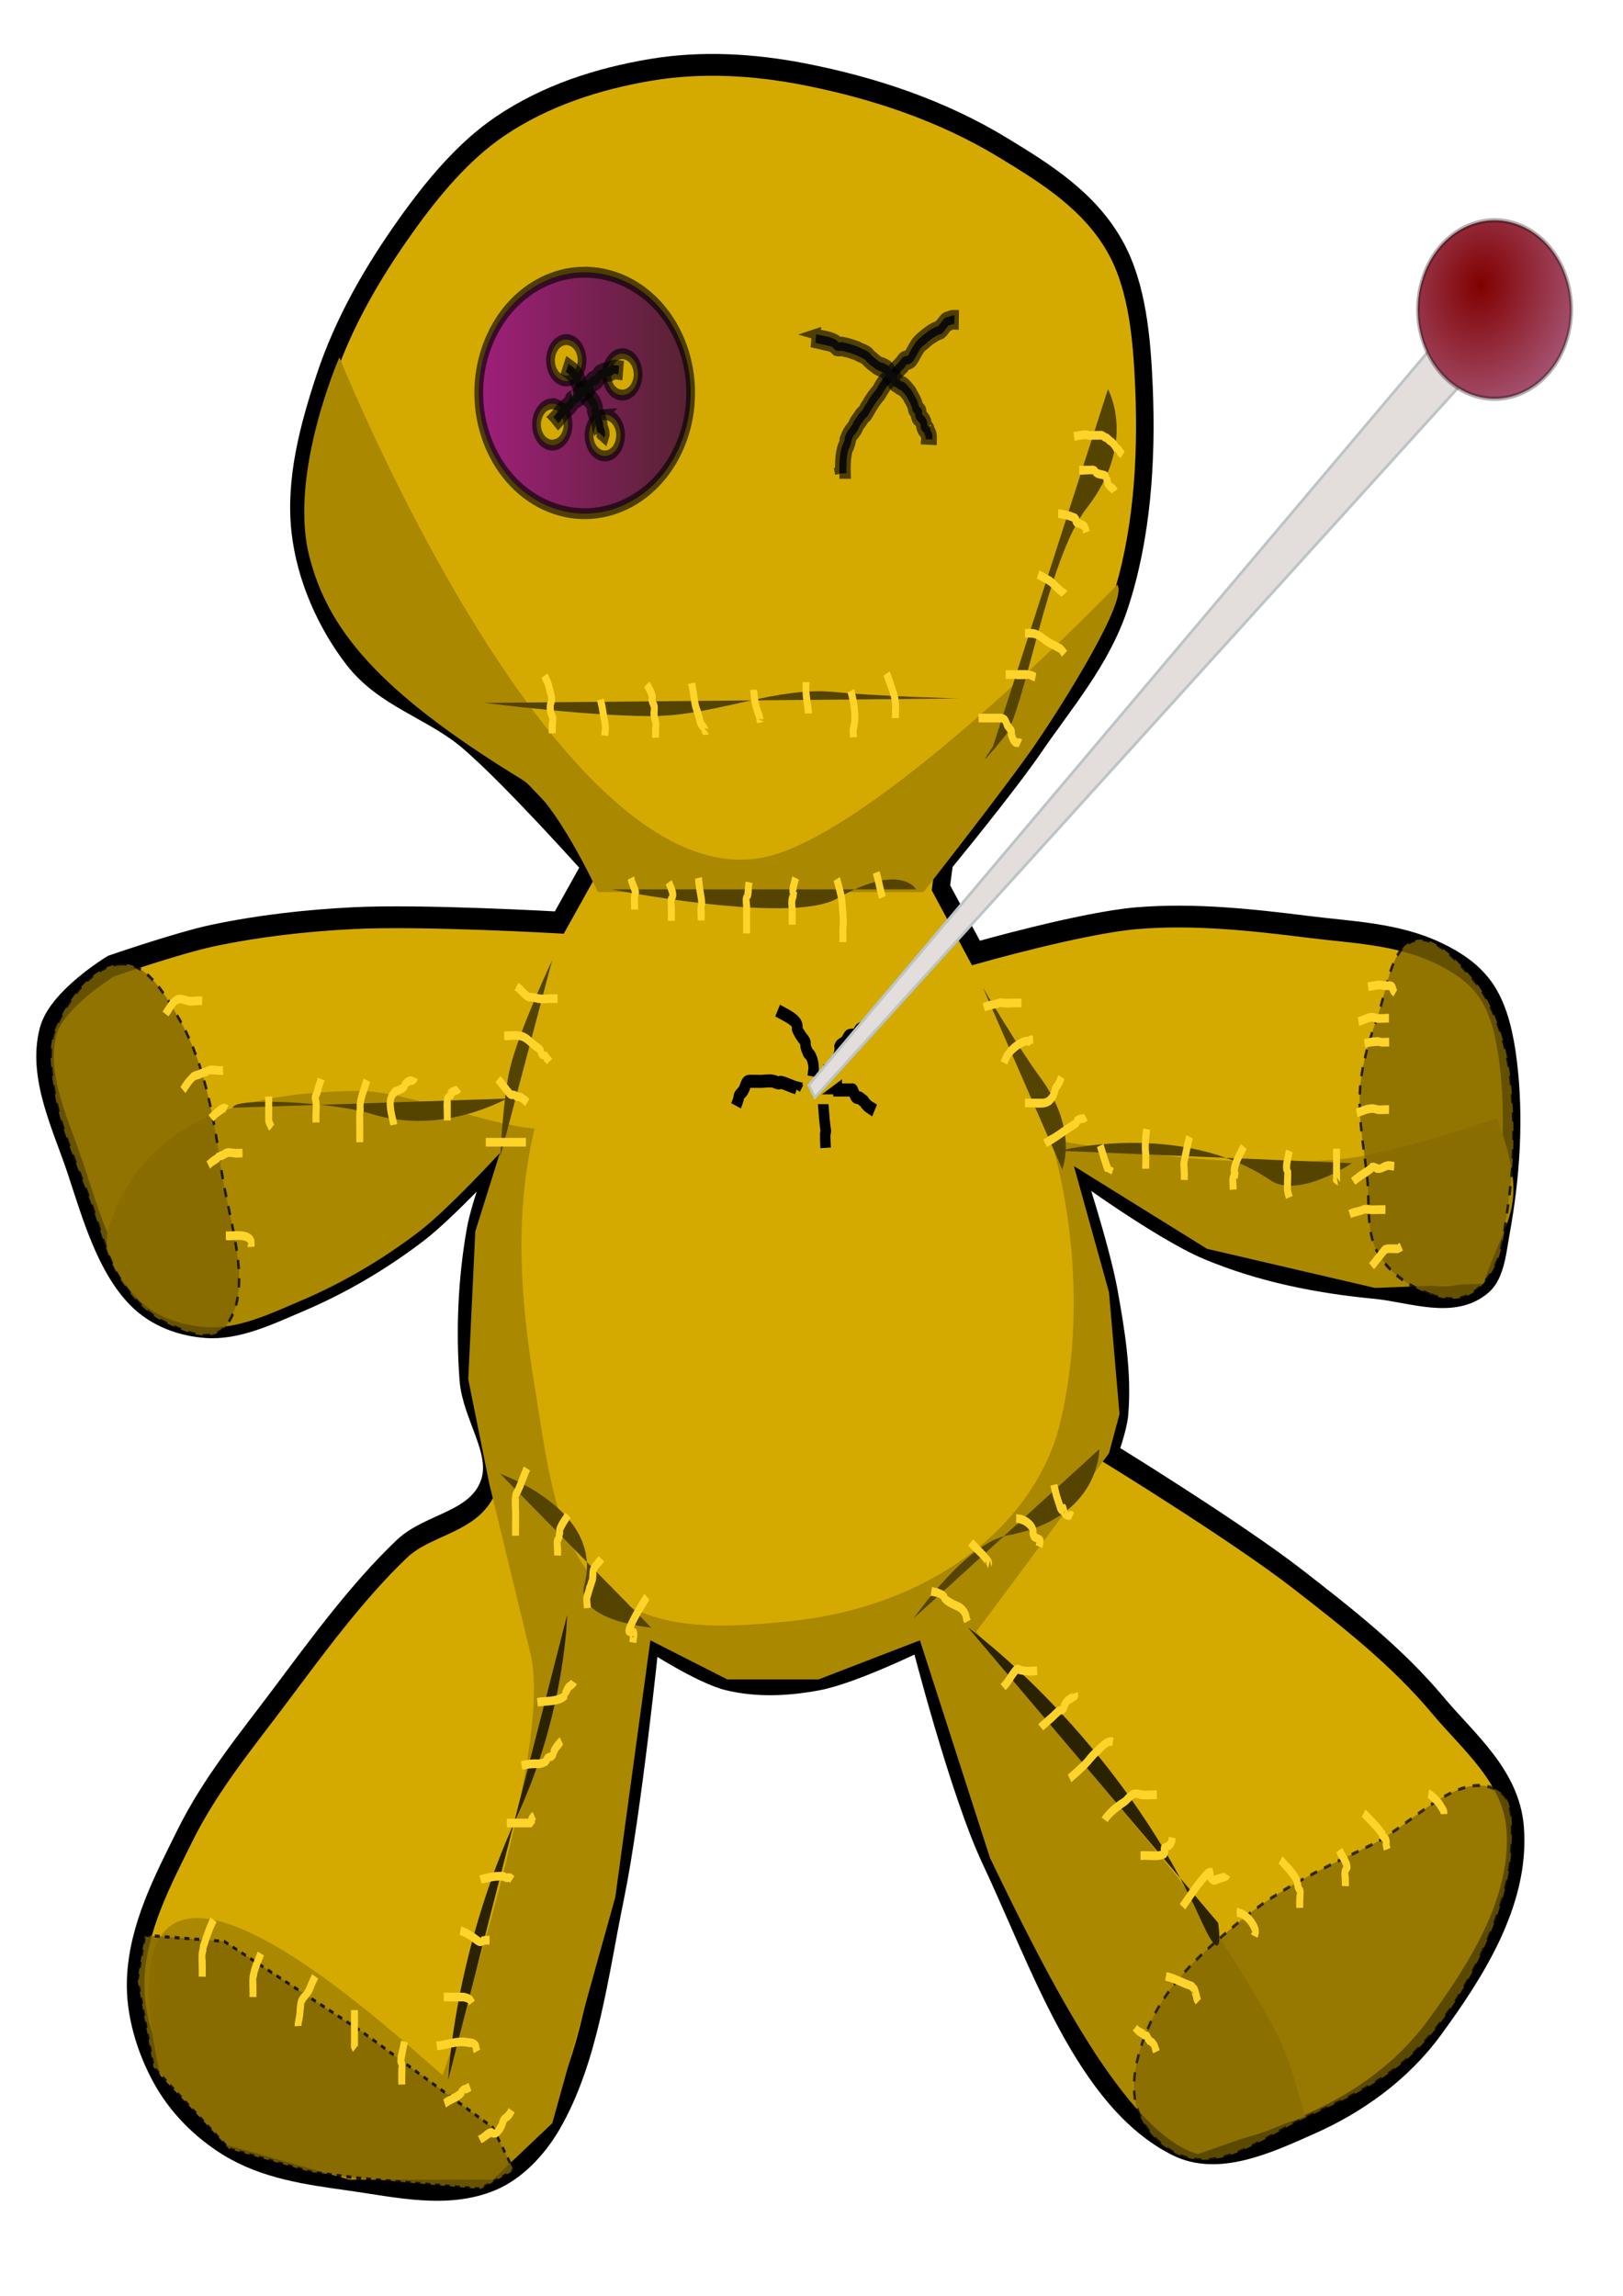 <?xml version="1.0" encoding="UTF-8"?>
<svg viewBox="0 0 744.094 1052.362" xmlns="http://www.w3.org/2000/svg">
 <defs>
  <linearGradient id="b" x1="231.55" x2="320.7" gradientUnits="userSpaceOnUse">
   <stop stop-color="#a11f7c" offset="0"/>
   <stop stop-color="#541f31" stop-opacity=".984" offset="1"/>
  </linearGradient>
  <radialGradient id="a" cx="639.48" cy="347.09" r="32.771" gradientTransform="matrix(1.266 1.197 -1.321 1.397 287.5 -902.59)" gradientUnits="userSpaceOnUse">
   <stop stop-color="#800000" offset="0"/>
   <stop stop-color="#b576a3" offset="1"/>
  </radialGradient>
 </defs>
 <g transform="matrix(1.135 0 0 1.41 -45.339 -357.06)">
  <path d="m278.6 534.76s-31.9-28.787-49.497-41.012c-14.742-10.242-34.265-13.894-46.669-26.87-10.635-11.126-19.066-25.772-21.213-41.012-2.348-16.661 3.512-33.931 9.899-49.497 7.495-18.265 19.46-34.698 32.527-49.497 11.066-12.534 23.507-24.517 38.184-32.527 18.588-10.145 39.829-15.526 60.811-18.385 20.557-2.801 41.731-1.815 62.225 1.414 27.698 4.364 55.442 11.681 80.61 24.042 16.675 8.189 34.822 17.156 45.255 32.527 8.732 12.866 10.491 29.727 11.314 45.255 1.259 23.767-0.822 48.71-9.899 70.711-7.191 17.431-21.721 30.894-33.941 45.255-11.451 13.457-36.77 38.184-36.77 38.184l-1.414 8.485 14.142 21.213s43.091-9.869 65.054-11.314c23.068-1.518 46.296 0.503 69.296 2.828 17.58 1.778 35.827 2.161 52.326 8.485 7.326 2.808 14.871 6.623 19.799 12.728 5.06 6.268 7.252 14.667 8.485 22.627 2.82 18.192 1.243 37.201-2.828 55.154-1.355 5.976-2.027 13.489-7.071 16.971-12.033 8.305-29.262 2.532-43.841 1.414-22.954-1.761-46.062-5.388-67.882-12.728-18.983-6.386-53.74-26.87-53.74-26.87s10.995 26.898 14.142 41.012c2.889 12.957 5.667 26.4 4.243 39.598-0.48 4.446-4.243 12.728-4.243 12.728s51.888 25.662 76.368 41.012c19.732 12.373 39.784 24.865 56.569 41.012 12.097 11.638 29.417 22.898 31.113 39.598 2.448 24.12-16.24 47.095-32.527 65.054-13.092 14.435-31.154 24.534-49.497 31.113-17.447 6.257-37.964 14.004-55.154 7.071-37.006-14.925-54.831-58.881-74.953-93.338-12.802-21.922-28.284-70.711-28.284-70.711s-26.86 10.582-41.012 12.728c-12.118 1.837-24.743 2.365-36.77 0-10.995-2.162-31.113-12.728-31.113-12.728s-7.147 56.11-14.142 83.439c-6.432 25.13-10.266 52.512-25.456 73.539-5.908 8.178-14.486 15.15-24.042 18.385-18.307 6.197-38.777 2.167-57.983 0-16.818-1.898-34.349-3.765-49.497-11.314-10.48-5.223-20.36-12.894-26.87-22.627-6.05-9.046-10.406-20.241-9.899-31.113 0.787-16.88 10.951-32.272 19.799-46.669 10.334-16.816 24.725-30.818 38.184-45.255 15.686-16.825 31.265-34.059 49.497-48.083 10.894-8.379 30.096-8.516 35.355-21.213 4.463-10.774-7.401-22.33-8.485-33.941-1.493-15.986-0.594-32.397 2.828-48.083 1.941-8.895 9.899-25.456 9.899-25.456s-20.803 18.237-32.527 25.456c-15.083 9.288-31.321 16.9-48.083 22.627-12.338 4.216-25.168 9.254-38.184 8.485-9.972-0.589-20.572-3.552-28.284-9.899-12.235-10.07-18.052-26.341-24.042-41.012-5.877-14.396-16.139-30.473-11.314-45.255 3.428-10.5 25.456-21.213 25.456-21.213s27.147-7.544 41.012-9.899c18.683-3.174 37.635-4.873 56.569-5.657 27.793-1.15 83.439 1.414 83.439 1.414z" fill="#d4aa00" stroke="#000" stroke-width="7.087"/>
  <path d="m281.43 543.25s-16.879-29.805-30.909-36.719c-57.71-28.439-78.421-48.774-85.764-72.882-8.145-26.741 12.278-64.261 12.278-64.261s90.399 181.51 175.11 161.84c47.217-10.961 139.09-87.888 139.09-87.888 4.563 4.563-20.807 37.465-33.027 51.826-11.451 13.457-45.255 48.083-45.255 48.083z" fill="#a80"/>
  <path d="m183.88 607.88c-46.594 0.589-86.448 9.529-100.16 44.875-2.968 7.653 4.867 16.611 11.031 22.031 7.501 6.596 18.31 9.286 28.281 9.875 13.016 0.769 25.849-4.253 38.188-8.469 16.762-5.728 33.01-13.337 48.094-22.625 11.723-7.219 32.531-25.469 32.531-25.469l-9.906 25.469-2.844 48.062 8.5 33.969 16.625 55.188c9.859 32.703-35.469 137.09-35.469 137.09-16.758-11.105-144.24-109.18-114.09 0.031l26.875 22.625 49.5 11.312h57.969l24.031-18.375 25.469-73.531 14.156-83.438 31.094 12.719h36.781l41-12.719 28.281 70.688c23.681 39.582 55.219 89.706 83.969 96.344l43.312-12.188s-5.362-16.523-9.656-24c-11.269-19.621-41.594-53.625-41.594-53.625l-81.562-80.031 53.625-58 4.25-12.75-4.25-39.594-14.156-41 53.75 26.875 67.875 12.719 43.844-1.406c8.936-22.196 19.007-24.273 5.406-53.75 0 0-42.318 11.855-64.094 13.375-38.666 2.699-77.305-1.404-115.97-6.312 10.335 29.364 12.38 63.181 3.438 92.531-4.704 15.438-16.757 28.776-30 38-23.009 16.026-52.047 23.792-80 26-25.568 2.019-55.909 3.942-76-12-18.038-14.313-21.383-41.441-26-64-6.076-29.689-8.22-56.332-0.155-84.257-20.449-1.354-52.453-12.49-71.97-12.243z" fill="#a80"/>
  <path d="m88.719 566.59c-11.173 0.502-21.344 11.205-26.5 21.188-2.814 5.449-1.731 12.363-0.688 18.406 2.376 13.759 9.885 26.105 15.531 38.875 3.709 8.388 6.218 17.657 12.031 24.75 4.691 5.724 10.746 10.87 17.688 13.438 7.529 2.785 18.268 6.994 24.031 1.406 12.189-11.817 1.582-34.194-1.406-50.906-2.979-16.656-6.649-34.183-16.281-48.094-5.721-8.263-13.264-18.912-23.312-19.062-0.362-5e-3 -0.733-0.016-1.094 0z" fill="#806600" opacity=".8" stroke="#000" stroke-dasharray="2.998, 2.998" stroke-width=".999"/>
  <path d="m98.5 882.36 32 2 55 29 53.5 31.5 8.5 14-13.5 6-49-3.5-19.5-2-33-7.5-30.5-26.5-6.5-28.5z" fill="#806600" opacity=".805" stroke="#000" stroke-dasharray="1.998, 1.998" stroke-width=".999"/>
  <path d="m617.66 674.06c-8.208-2.555-16.88-6.935-21.567-14.142-4.362-6.708-2.861-15.753-3.889-23.688-1.278-9.862-3.839-19.806-2.828-29.698 0.814-7.973 3.862-15.637 7.071-22.981 3.763-8.613 5.138-21.699 14.142-24.395 8.583-2.57 17.403 6.004 24.042 12.021 5.572 5.05 9.354 12.06 12.021 19.092 3.346 8.822 4.259 18.501 4.596 27.931 0.367 10.29-0.92 20.641-2.828 30.759-1.023 5.425-1.628 11.256-4.596 15.91-2.605 4.085-6.404 7.9-10.96 9.546-4.768 1.722-10.363 1.153-15.203-0.354z" fill="#806600" opacity=".788" stroke="#000" stroke-dasharray="2.998, 2.998" stroke-width=".999"/>
  <path d="m519.72 954.78c-8.547-1.752-17.441-8.096-20.506-16.263-3.2-8.527 0.553-18.894 4.95-26.87 8.052-14.608 22.919-24.647 36.77-33.941 16.199-10.87 34.882-17.601 53.033-24.749 17.061-6.718 36.288-25.859 52.326-16.971 5.1 2.827 4.447 11.143 4.243 16.971-0.4 11.397-5.14 22.518-10.607 32.527-7.147 13.084-16.586 25.406-28.284 34.648-13.152 10.391-29.56 16.037-45.255 21.92-15.098 5.66-30.873 15.965-46.669 12.728z" fill="#806600" opacity=".72" stroke="#000" stroke-dasharray="2.998, 2.998" stroke-width=".999"/>
  <path d="m287 542.36s72.493 11.556 91 3c25.891-11.97 32-3 32-3" fill="#540"/>
  <path d="m134 613.36c0-3.451 39.751-2.02 56 2 29.767 7.365 55.277-5.554 55-5" fill="#540"/>
  <path d="m467.92 627.34s49.23-10.025 85.171 9.584c11.247 6.136 32.912-5.548 32.912-5.548" fill="#540"/>
  <path d="m221 929.36s2.016-40.709 28-86c19.189-33.447 20.122-65.061 20-65" fill="#2b2200"/>
  <path d="m431 782.36s60.386 35.228 94 95c10.256 18.237 7 1 7 1" fill="#2b2200"/>
  <path d="m263 565.36s-13.234 22.589-17 35c-2.833 9.338-4 29-4 29" fill="#540"/>
  <path d="m437 574.36s14.659 19.908 23 29c15.83 17.256 9 30 9 30" fill="#540"/>
  <path d="m242 732.36s42.064 11.794 34 36c-3.933 11.808 27 14 27 14" fill="#540"/>
  <path d="m409 779.36s21.141-24.533 38-27c37.399-5.474 37-28 37-28" fill="#540"/>
  <path d="m296.177,538.124c.02,1.858 2.084,3.694 1.869,5.563-.002.018-.34,1.027-.439,1.323-.02,1.308.106,2.611.107,3.92h-2.828c.002-1.63-.278-3.276.063-4.886 .08-.212.105-.454.241-.635 .056-.075-.004.191.028.279 .015.041.114.125.101.083-.484-1.569-1.498-2.946-1.768-4.596l2.626-1.05z" fill="#ffd42a"/>
  <path d="m311.279,539.336c.708,1.589 2.09,3.435 1.793,5.324-.065.415-.281.793-.467,1.17-.254.513-.561.454-.246.484 .253,1.573.224,3.172.199,4.76-.021,1.094-.013.578-.025,1.55l-2.828-.034c.012-.989.004-.469.025-1.561 .029-1.828-.115-3.638-.1-5.46 .227-.597.416-1.224.549-1.195 .095.02-.002.358.064.286 .524-.581-1.302-3.597-1.389-3.869l2.425-1.455z" fill="#ffd42a"/>
  <path d="m323.474,538.372c.543,4.301.119,1.516.884,5.48 .302,1.567.761,3.014.047,4.496 .026-.008.073-.05.08-.023 .176.7.088,2.647.094,3.455l-.006.707-2.828-.023 .006-.663c-.012-1.633-.308-3.34.229-4.909-.015.093.028.375.025.281-.049-1.85-.675-3.712-.967-5.521-.146-.904-.225-1.818-.337-2.726l2.773-.555z" fill="#ffd42a"/>
  <path d="m343.98,540.341c-.454,1.152-.25,2.411-.512,3.591-.818,3.699-.066-.365-.812,1.897-.019.059.09.094.102.155 .04.193.035.393.053.59 .236,1.482.164,2.976.129,4.467-.008,1.41.009,2.819.008,4.229-.002.942-.001.471-.002,1.412l-2.828-.004c.001-.941.001-.471.002-1.41 .001-1.431-.018-2.863-.007-4.294 .034-1.42.105-2.84-.126-4.25-.039-1.21-.126-1.101.244-2.349 .329-1.111.011,1.263.426-.754 .26-1.264.107-2.595.549-3.833l2.773.555z" fill="#ffd42a"/>
  <path d="m362.645,539.174c-.415,1.249-.816,2.213-.993,3.494-.562.747.27.337.238.74-.047.604-.192,1.197-.289,1.796-.746,1.119-.343,2.366-.241,3.613 .019,1.441-.044,2.88-.036,4.322 .002.235.004.47.005.705l-2.828.022-.006-.711c-.008-1.372.04-2.741.044-4.113-.139-1.788-.5-3.587.577-5.193 .081.275.229.538.242.824 .008.171-.168-.3-.225-.461-.111-.316-.24-.634-.278-.967-.199-1.761.686-3.496 1.162-5.121l2.626,1.05z" fill="#ffd42a"/>
  <path d="m379.213,538.37c.614,1.817 1.659,4.71 2.042,6.618 .213,1.06.278,2.144.395,3.218 .209,1.911.393,3.791.318,5.71-.23,1.365-.158,2.737-.126,4.112 .008.993.007.497.003,1.486l-2.828-.011c.004-.941.005-.472-.002-1.409-.034-1.438-.107-2.878.128-4.307 .094-1.757-.122-3.503-.301-5.251-.096-.932-.129-1.873-.312-2.792-.324-1.631-1.327-4.526-1.847-6.11l2.53-1.265z" fill="#ffd42a"/>
  <path d="m395.2 536.43c1.027 2.657 1.577 5.437 2.475 8.132l-2.683 0.894c-0.899-2.696-1.456-5.471-2.475-8.132l2.683-0.894z" fill="#ffd42a"/>
  <path d="m436.82,579.409c4.654-1.343.574-.282 5.083-1.145 1.223-.234 1.982-.656 3.211-.404 1.3.163 2.619.044 3.926.023l3.503.014v2.828l-3.458-.014c-1.581.025-3.186.187-4.747-.132 .297-.127.653-.187-.462.101-2.0.515-4.059.609-6.005,1.355l-1.05-2.626z" fill="#ffd42a"/>
  <path d="m444.164,598.228c.5-.884.871-1.854 1.499-2.651 1.932-2.449 5.151-4.576 8.231-5.244 .404-.088.823-.071 1.235-.107 .722.171 2.723.457-.539.733-.151.013.138-.284.261-.373 1.126-.821 1.038-.658 2.298-.79l.166,2.824c-.126-.01-.324.085-.378-.029-.057-.119.145-.222.201-.341 .021-.044-.049.091-.093.113-1.788.874-1.688,1.431-1.776.689-2.166-.075-5.876,2.363-7.151,3.93-.559.686-.886,1.532-1.329,2.298l-2.626-1.05z" fill="#ffd42a"/>
  <path d="m453.963,610.42h5.303c2.705,0 3.334.217 5.062-1.846 .318-.898.466-1.857 1.041-2.648 .242-.333.582-.585.848-.9 .262-.31.442-.681.677-1.013 .148-.701.022-.257.533-1.278l2.515,1.295c-.486.903-.225.371-.738,1.616-.164.232-.889,1.265-1.025,1.418-.447.501-.318-.055-.628.692-.148.356-.208.745-.357,1.101-.235.561-.529,1.095-.794,1.643-1.237,1.253-1.454,1.776-3.116,2.363-2.691.951-6.501.093-9.322.387v-2.828z" fill="#ffd42a"/>
  <path d="m461.367,623.703c.739-.371 1.471-.755 2.216-1.113 .658-.316 1.339-.58 1.992-.906 2.13-1.065 4.139-2.364 6.255-3.46 .436-.211 1.727-.763 2.16-1.192 .047-.047-.091-.097-.137-.145 .08-.141.105-.334.241-.422 1.072-.696 1.318-.683 2.33-.898 1.276-.203 1.046.184 1.287-.408l1.576,2.349c-1.547.838-.764.589-2.32.835-.843.155-2.048.591-.421-.467 .099-.065-.113.209-.179.308-.275.412-.49.878-.844,1.225-.466.457-1.83,1.056-2.392,1.327-3.447,1.78-6.729,3.867-10.308,5.392l-1.455-2.425z" fill="#ffd42a"/>
  <path d="m485.681,625.098c.357.952.705,1.909 1.072,2.857 .34.878.682,1.756 1.05,2.623 .012.028 1.175,2.455 1.253,2.959 .06.389.317,1.334-.045,1.18-.775-.33-1.106-1.271-1.66-1.906 1.842-.303 1.011-.422 2.513.155l-1.224,2.55c-.161-.31-.11-.105.436-.463-.936-.341-1.833-.822-2.809-1.022-.16-.033.199.622.131.473-1.238-2.725-2.285-5.553-3.343-8.355l2.626-1.05z" fill="#ffd42a"/>
  <path d="m504.5 620.55c-0.349 2.682-0.789 5.426-0.309 8.109 0.04 1.507-0.036 3.013-0.036 4.519h-2.828c2.5e-4 -1.352 0.031-2.703 0.074-4.054-0.413-3.012-0.196-6.032 0.309-9.039l2.79 0.465z" fill="#ffd42a"/>
  <path d="m521.74 623.32c-0.634 2.088-1.211 4.17-1.694 6.293-0.099 0.435-0.614 1.736-0.503 2.33 0.251 1.632 0.24 3.285 0.198 4.931l-2.828-0.072c0.043-1.624 0.029-3.247-0.199-4.858 0.044-1.034 0.326-1.874 0.558-2.885 0.526-2.291 1.128-4.543 1.841-6.789l2.626 1.05z" fill="#ffd42a"/>
  <path d="m543.528,626.761c-1.468,2.434-3.26,4.567-3.679,7.448-.021.147.071-.295.055-.443 .103.273.351.531.31.82-.549,3.941-.315.718-.962,2.074-.027.057.033.123.038.186 .053.576.076,1.155.118,1.732l.093,1.296-2.821.203c-.032-.437-.063-.874-.094-1.311-.086-1.395-.217-2.675.51-3.938 .115-.201.319-.714.453-.526 .377.527-.287,1.438 8e-005,1.033-.124-.236-.3-.45-.372-.707-.772-2.729 2.749-7.321 3.996-9.436l2.353,1.569z" fill="#ffd42a"/>
  <path d="m562.077,627.838c-.362,1.811-1.149,3.672-.988,5.563 .008.093.039-.186.028-.279-.009-.07-.117-.255-.088-.191l.46,1.011c.079,1.668-.054,3.338-.069,5.007-.003.412-.059.828 0,1.236 .046.321.208.615.312.923l.335.935-2.666.946-.394-1.12c-.139-.562-.336-1.112-.417-1.685-.059-.424-.004-.855 0-1.283 .012-1.423.027-2.857.153-4.274 .766.82-.366-.351-.484-1.227-.292-2.166.783-4.392 1.133-6.458l2.683.894z" fill="#ffd42a"/>
  <path d="m581.24 626.68v10.032c0 0.228 0.197 0.8 0 0.685-0.566-0.33-0.881-0.971-1.321-1.456l0.521 2.78c-0.676-0.441-1.455-0.756-2.028-1.324-0.105-0.104 0.069-2.186 0-2.409v-8.309h2.828z" fill="#ffd42a"/>
  <path d="m592.323,572.609c1.77-.158 3.564-.678 5.359-.55 .623.045 1.215.193 1.846.223 1.351-.006 3.168-.367 3.986,1.114 .191.347.31.729.466,1.093 .291.541.096.566.434.398l-1.641,2.304c-1.33-1.208-.871-.537-1.51-1.917 .589.082-.603-.049-.133-.298 .216-.114.739-.156.728.088-.003.054-2.361.039-2.486.043-.181-.011-1.516-.207-1.689-.219-1.641-.116-3.276.376-4.894.511l-.465-2.79z" fill="#ffd42a"/>
  <path d="m590.909,590.994c2.003-.284 4.032-.648 6.066-.55 .145.007 1.121.275 1.324.232 .915-.029 1.829-.053 2.744-.066l.039,2.828c-1.045.014-2.089.068-3.134.044-.327-.055-.642-.193-.974-.21-1.878-.098-3.752.252-5.601.511l-.465-2.79z" fill="#ffd42a"/>
  <path d="m588.389,583.931c1.848-.337 3.623-1.325 5.525-1.422 .845-.043 1.727.305 2.567.389 1.51.087 3.013-.083 4.523-.071l-.024,2.828c-1.614-.015-3.222.19-4.835.051-.442-.059-.886-.099-1.325-.177-.174-.031-.351-.068-.508-.15-.031-.016.103-.083.068-.08-1.873.145-3.605,1.076-5.435,1.406l-.555-2.773z" fill="#ffd42a"/>
  <path d="m587.68 613.63c2.063-0.536 4.133-1.34 6.289-1.431 0.996-0.042 1.863 0.267 2.827 0.404 1.414 0.049 2.823-0.089 4.238-0.078l-0.023 2.828c-1.554-0.014-3.104 0.174-4.656 0.043-0.522-0.088-1.468-0.408-2.035-0.391-2.088 0.062-4.084 0.924-6.085 1.398l-0.555-2.773z" fill="#ffd42a"/>
  <path d="m584.606,646.584c6.676-1.927-.915.172 4.692-1.139 1.47-.344 1.17-.644 2.937-.455 1.743.192 3.491.103 5.237.068l2.129.011-.021,2.828c-.684-.005-1.368-.013-2.052-.011-1.875.036-3.753.126-5.624-.087-.195-.026-.413.017-.586-.079-.082-.045.346-.136.26-.101-1.926.772-3.969.884-5.922,1.591l-1.05-2.626z" fill="#ffd42a"/>
  <path d="m585.662,636.186c4.214-2.65 1.6-1.103 5.698-3.325 .526-.285 1.064-.552 1.57-.872 .828-.525-.105-.645 1.603-.777 .413-.032.815.147 1.223.22 .511.148 1.208.472 1.769.314 .208-.059.371-.226.569-.313 .956-.422 1.105-.415 2.105-.665 1.024-.166 2.013.144 3.027.214l-.223,2.82c-.724-.062-1.43-.184-2.147-.283-2.252.499-3.525,1.66-5.932.617 .07-.126.352-.446.231-.366-.305.202-.545.494-.852.693-.533.343-4.108,2.22-4.18,2.261-.916.529-1.796,1.115-2.695,1.673l-1.767-2.209z" fill="#ffd42a"/>
  <path d="m592.97,663.868 4.773-4.773c.236-.236.425-.529.707-.707 .628-.397.996-.441 1.607-.564 1.513-.144 3.036-.016 4.553-.016 .087-.454-.022-.168.729-.559l1.305,2.509c-1.116.58-.449.266-2.034.878-1.333-0-2.666-.078-3.998-.038-.147.029-.35.208-.442.088-.083-.108.379-.393.281-.298-1.864,1.787-3.622,3.686-5.48,5.48l-2-2z" fill="#ffd42a"/>
  <path d="m249.276,572.792c1.765.702 2.888,2.408 4.596,3.182 .707.32.347.005 1.129.064 .536.04 1.063.159 1.595.239 1.88.45 3.772.291 5.667.178 .971-.006 1.942.024 2.914.032l-.026,2.828c-.91-.008-1.819-.031-2.729-.037-2.098.107-4.196.281-6.276-.209-.382-.068-.759-.163-1.145-.203-.501-.052-1.013.017-1.508-.073-2.257-.408-3.639-2.715-5.672-3.576l1.455-2.425z" fill="#ffd42a"/>
  <path d="m243.598,588.5c2.617.19 5.317-.41 7.879.381 1.73.534 3.171,1.687 4.636,2.697 1.012.742 2.476,1.221 3.242,2.283 .252.349.212,1.43.782,1.285 .768-.304 1.509,1.031 1.904,1.424 .085.085.212.113.318.169l.652.782-2.28,1.674c-.183-.583.063.082-.931-.9-.951-.94 1.384-.012-1.416-.93-.4-.375-.987-.767-1.118-1.368-.014-.062.222.01.187-.043-.651-.983-2.093-1.339-2.945-2.048-1.112-.767-2.288-1.802-3.585-2.252-2.354-.817-4.911-.047-7.324-.326v-2.828z" fill="#ffd42a"/>
  <path d="m242.123,603.056c1.754,1.529 3.188,3.43 4.95,4.95 .037.032-.24-.192.049-.298 4.868,1.179-.681-.243 2.186.654 .342.107.731-.02 1.071.093 .911.303 1.003.424 1.566.876-.255-.476 1.738,1.1 1.858,1.189l-1.686,2.271c-.406-.304-.912-.5-1.231-.895-.068-.084.418.086.322.037-.331-.168-.693-.267-1.039-.4-.105-.085-.375-.134-.314-.254 .068-.131.59.016.443.003-.748-.066-2.227-.077-2.837-.622-.07-.062.144-.119.216-.178-1.82.293-2.38-.252-3.664-1.536l-3.889-3.889 2-2z" fill="#ffd42a"/>
  <path d="m236.17 623.15h16.23v2.828h-16.23v-2.828z" fill="#ffd42a"/>
  <path d="m219.203,617.492c.221-1.83-.58-6.748.54-8.215 .306-.401.79-.626 1.185-.94 1.388-.885-1.669.548.566-1.097 .741-.545 2.039-.839 2.951-1.058l-.179-.09 1.938,2.06-1.107.782c-.249.058-.501.109-.748.174-.333.088-.678.422-.993.284-.21-.092.321-.332.45-.521 .015-.022-.048-.075-.061-.051-.916,1.744-.09.844-1.317,1.916-.136-.033-.372-.276-.396-.139-.06.348 0,.707 0,1.061v5.834h-2.828z" fill="#ffd42a"/>
  <path d="m197.656,619.138c-.826-3.14-2.493-7.069-.714-10.215 .287-.506.752-.888 1.127-1.333 .736-1.071 1.998-1.065 3.084-1.452 .138-.049.228-.186.358-.253 .278-.142.574-.246.86-.369-.639-.331 1.399-1.756 1.747-1.923 .367-.176.755-.322 1.154-.403 .386-.078.787-.044 1.181-.067-.976.133.737-.733-.414.01l2.684.891c-.79,1.339-.787,1.429-2.241,1.927-.682-.084-.767.059-1.386.366-.054.027-.143-.033-.18.015-.206.273-.291.626-.506.892-.272.336-.625.598-.937.896-.598.249-1.169.565-1.775.792-.153.058-.326.039-.484.081-.231.062-.441.233-.68.231-.09-.001.207-.29.135-.236-.207.156-.366.366-.549.549-.184.145-.412.247-.552.435-1.524,2.037.379,6.609.877,8.7l-2.79.465z" fill="#ffd42a"/>
  <path d="m189.403,604.935c-.764,2.566-2.252,4.878-2.587,7.571-.056.45.048.908.036,1.361-.019.752-.08.948-.21,1.588-.009,1.158.044,2.326.045,3.488-.017,1.398-.014,2.796-.011,4.194 .001.952.001.476.001,1.427h-2.828c0-.947 0-.473-.001-1.421-.003-1.4-.006-2.799.011-4.199 0-1.366-.123-2.745.023-4.102 .263-.988.037-1.955.179-2.972 .397-2.832 1.865-5.293 2.717-7.985l2.626,1.05z" fill="#ffd42a"/>
  <path d="m171.047,604.504-1.102,2.585c-.222.67-.393,1.36-.665,2.011-.172.412-.46.765-.659,1.164-.038.076-.127.28-.048.25 .293-.112-.031-.732.265.078 .453,1.84.171,3.751.139,5.622 .006.639.018,1.277.025,1.916l-2.828.033c-.008-.667-.021-1.334-.025-2.001 .03-1.555.241-3.133.006-4.676-.299-.945-.421-1.754.041-2.677 .108-.216.311-.38.401-.603 .295-.727.499-1.487.749-2.231l1.019-2.365 2.683.894z" fill="#ffd42a"/>
  <path d="m149.907,609.713v7.071 .575c0,1.921-.339-.679.375.636 .478.881.436,1.478.449.828l-2,2-.703-.93c.03-.025.109-.041.091-.076-.086-.162-.26-.263-.354-.42-.631-1.062-.769-1.489-.686-2.612v-7.071h2.828z" fill="#ffd42a"/>
  <path d="m105.6 582.06c1.793-1.942 3.23-4.601 5.983-5.313 1.505-0.389 3.112 0.175 4.575 0.468 1.326 0.237 2.642-0.057 3.976-0.061l1.517 0.034-0.063 2.828-1.455-0.033c-1.517-5e-3 -3.022 0.362-4.531 6e-3 -0.769-0.154-2.221-0.65-3.027-0.593-2.115 0.149-3.201 3.091-4.623 4.233l-2.353-1.569z" fill="#ffd42a"/>
  <path d="m112.844,606.592c1.105-1.591 2.482-2.943 3.984-4.152 .248-.2.477-.436.764-.575 .461-.224.985-.289 1.462-.475 .986-.162 1.851-.649 2.825-.875 .373-.086.761-.096 1.134-.178 .111-.025-.446.051-.342.004 .493-.225 1.022-.364 1.532-.546 1.716-.343 3.425.081 5.145.052l.664-.019 .083,2.827-.709.021c-1.496.015-2.972-.274-4.467-.144-.982-.091.162-.066-1.506.606-.225.091-.485.034-.722.087-.941.21-1.792.696-2.743.849-.248.077-.486.209-.745.23-.065.005.143-.207.086-.175-1.833,1.007-3.133,2.931-4.445,4.465l-2-2z" fill="#ffd42a"/>
  <path d="m123.37,630.775 2.064-1.378c.563-.314 1.148-.592 1.689-.943 .102-.066.111-.235.217-.294 .94-.523 1.801-.516 2.732-1.027 1.628-1.048 3.282-.462 5.026-.385 .926-.023 1.852-.065 2.778-.078l.038,2.828c-.992.013-1.983.069-2.975.074-1.317-.084-2.426-.6-3.647.112-.23.102-1.719.878-2.233.774-.134-.027.386-.386.281-.298-.292.243-.529.553-.844.767-1.19.81-2.657,1.178-3.671,2.275l-1.455-2.425z" fill="#ffd42a"/>
  <path d="m124.158,615.784c1.125-.913 4.579-3.675 6.137-3.731 .998-.036 1.233.192 1.954.601l-1.455,2.425c-.518-.356-.094.025.187-.283 .079-.086-.243-.017-.348.033-.422.196-.81.458-1.211.692-2.128,1.239-1.223.644-3.263,2.262l-2-2z" fill="#ffd42a"/>
  <path d="m131.168,653.554c2.953.172 9.855-1.087 11.412,2.548 .233.545.14,1.177.21,1.766 .002.46-.007.248.021.637l-2.823.176c-.034-.612-.025-.294-.023-.954 .099-.001.262.09.298-.002 .197-.513-.942-.983-1.018-1.007-2.603-.837-5.419-.064-8.076-.334v-2.828z" fill="#ffd42a"/>
  <path d="m254.056,731.261c-1.625,2.915-2.734,6.157-4.73,8.847 .059.041.163.052.176.123 .125.676.012,1.376.041,2.063 .037.9.086,1.796.095,2.697-.033,1.872-.038,3.744-.028,5.616 .004.627.002,1.255.002,1.882l-2.828-.003c.001-.621.002-1.243-.002-1.864-.01-1.869-.006-3.738.028-5.606-.017-2.248-.493-4.567.344-6.718 .262-.421.594-.798.838-1.23 1.294-2.292 2.254-4.772 3.536-7.071l2.53,1.265z" fill="#ffd42a"/>
  <path d="m270.512,746.715c-1.239,1.356-2.374,2.821-3.25,4.44-.055.102.175-.172.202-.286 .038-.161-.01-.66-.018-.495-.028.588-.029,1.177-.043,1.766-.082.116-.192.216-.247.347-.088.212.09.471.015.688-.122.355-.899,1.54-.796,1.718 .246,1.348.26,2.717.22,4.082l-2.827-.084c.048-1.562-.148-3.094-.145-4.651 .109-.336.188-.684.327-1.009 .072-.169.154-.352.303-.46 .053-.038.084.234.099.17 .194-.807.055-1.701.697-2.369 .045.5.541,1.207.134,1.5-.357.257-.484-.766-.548-1.202-.252-1.724 2.829-4.781 3.669-5.922l2.209,1.767z" fill="#ffd42a"/>
  <path d="m283.947,760.857c-.806,1.195-2.874,2.216-3.198,3.815-.015.072.146.089.149.163 .004.098-.166,1.851-.183,2.034-.824,2.051-1.669,4.059-2.352,6.161 .009.951.179,1.89.272,2.834l-2.815.273c-.127-1.332-.416-2.657-.142-3.996 .403-1.2.177-.608.677-1.777 .165-.475.254-.975.434-1.444 .109-.284.31-.526.429-.806 .167-.395.251-.824.427-1.215 .054-.119.17-.198.255-.297 .082-.859.084-2.443.32-3.194 .564-1.799 2.329-2.997 3.519-4.317l2.209,1.767z" fill="#ffd42a"/>
  <path d="m302.23 773.35c-2.454 3.42-5.33 6.668-6.983 10.593-0.051 0.12 0.333-0.148 0.284-0.268-0.608-1.504-1.558-1.045-0.212-1.383 0.524 0.188 1.217 0.135 1.573 0.563 0.95 1.144 0.236 3.267 0.061 4.537l-2.802-0.386c0.041-0.3 0.326-2.42 0.365-2.458 0.375-0.364 0.848 1.839 1.489 0.488-1.759 0.438-3.95-0.086-3.287-2.358 0.274-0.942 0.818-1.788 1.326-2.627 2.066-3.411 3.776-5.503 6.187-8.701l2 2z" fill="#ffd42a"/>
  <path d="m416.41,769.193c.692.115 1.394.182 2.076.345 .029.007 2.366.722 2.768.966 .339.205.653.46.917.755 .868.969.183.904.735.922 1.587,1.029 3.429,1.555 5.18,2.25 1.382.75 2.49,1.693 3.17,3.153 .223.478.273,1.021.448,1.519 .085.241.261.44.365.673l-2.591,1.133c-.158-.375-.385-.721-.514-1.107-.082-.246-.046-.522-.135-.765-.331-.914-.986-1.487-1.791-1.979-2.013-.808-4.148-1.404-5.924-2.688-.273-.264-.573-.502-.818-.791-.074-.087-.102-.208-.126-.32-.009-.043.071-.106.033-.129-1.285-.754-2.932-.928-4.348-1.164l.555-2.773z" fill="#ffd42a"/>
  <path d="m433.042,753.67c2,1.675 4.051,3.29 5.956,5.075 .383.359.812.683 1.115,1.112 .529.75.511,1.01.591,1.707-.559,1.573-.254,1.233-.79-1.121l-.894,2.683c-1.086-2.418-.814-3.003-1.144-1.563 .018.1-.01.221.054.3 .038.047.221.04.183-.007-1.97-2.431-4.857-4.016-7.071-6.187l2-2z" fill="#ffd42a"/>
  <path d="m450.427,745.478c.892.123 1.813.11 2.675.368 2.363.707 5.529,2.556 5.537,5.398 .001.395-.148.776-.223,1.163 .069-.242-.025-.625.206-.727 .221-.098.408.267.633.356 .218.086.469.067.684.161 1.838.803 1.689,1.788 1.315,3.444l-.262.808-2.691-.872 .257-.794c.361-.341.09-.193.75.32 .083.064-.135-.17-.231-.212-.902-.397-1.975-.494-2.616-1.384-.395-.548-.511-1.251-.766-1.877 .277-.156.24-.757.05-.97-1.383-1.547-3.303-2.241-5.319-2.354v-2.828z" fill="#ffd42a"/>
  <path d="m467.017,735.655c1.209,4.005.678,2.655 2.219,6.28 .222.522.612.993.692,1.555 .043.305-.265-.719-.573-.724-.569-.009-1.262,1.174-1.561.69s.877-.725 1.316-1.088c2.115-1.004 1.308,2.203 2.507,2.304 .196.017.321-.291.518-.284 .36.013.71.128 1.065.193l.608.307-1.37,2.474-.111-.091c.736-.287-.301.142-1.141.018-1.199-.177-1.782-.615-2.472-1.566-.217-.298-.792-.806-.478-.998 .424-.258.953.278 1.43.417 2.176-2.49-.148.286-.864.398-.564.088-1.084-.468-1.457-.901-.387-.449-.492-1.08-.722-1.627-1.643-3.901-1.101-2.524-2.377-6.802l2.773-.555z" fill="#ffd42a"/>
  <path d="m444.124,800.693c2.064-1.511 3.254-3.794 5.127-5.48 .246-.222.481-.493.797-.593 1.279-.405 1.509-.159 2.593.222 2.054.408 4.103.273 6.157.099l.199,2.821c-.511.02-1.002.15-1.517.175-1.949.093-3.9-.086-5.816-.441-.366-.145-1.361-.361.029-.574 .174-.027-.309.174-.441.291-1.883,1.67-3.048,3.988-5.127,5.48l-2-2z" fill="#ffd42a"/>
  <path d="m459.327,813.774c1.677-1.274 3.435-2.435 5.128-3.686 1.838-1.358 2.003-1.893 4.257-2.357 .04-.122-.344-.103-.296-.215 .45-1.033 1.124-1.97 2.053-2.628 .713-.505 1.565-.789 2.291-1.277 1.588-.838.192-.015-.103.45l2.735-.721c.083,1.1.307,2.216-1.092,2.644-.329.208-.64.445-.986.624-.792.41-1.043.229-1.632.917-.572.668-.723,1.636-1.312,2.289-.291.322-.736.46-1.104.69-.173.034-.343.112-.519.102-.046-.003.007-.156-.034-.135-.692.35-2.192,1.607-2.614,1.919-.946.7-3.761,2.673-4.772,3.385l-2-2z" fill="#ffd42a"/>
  <path d="m471.27 830.18c2.387-1.744 4.872-3.365 7.07-5.354 0.494-0.447 0.921-0.962 1.408-1.416 0.754-0.704 1.269-1.078 2.041-1.67 2.143-1.417 4.141-3.743 6.924-3.745 0.351-2.4e-4 0.696 0.098 1.044 0.148l-0.528 2.779c-1.915-0.696-4.239 2.278-5.721 3.065-1.225 0.933-2.211 1.981-3.357 3.012-2.311 2.081-4.913 3.789-7.426 5.606l-1.455-2.425z" fill="#ffd42a"/>
  <path d="m484.92 844.1c1.855-2.304 4.299-3.928 6.817-5.415 0.754-0.445 2.043-0.865 2.632-1.619 2.438-2.137 3.538-2.423 6.744-1.784 2.034 0.205 4.079-8e-3 6.118-0.022l0.018 2.828c-2.232 0.012-4.475 0.266-6.697-0.034-2.345-0.484-2.204-0.598-4.183 1.012-0.982 0.905-1.962 1.327-3.113 2.005-2.138 1.259-4.259 2.604-5.91 4.484l-2.425-1.455z" fill="#ffd42a"/>
  <path d="m500.632,855.079c2.35-.195 4.719.16 7.071,0 .573-.039 1.138-.178 1.692-.331 .128-.035.432-.31.328-.227-.674.535-.408.472-.868.524-.256-2.349.737-2.254 2.409-2.971 .093-.04.14-.149.227-.2 .204-.12.429-.201.641-.307l-.431.202c.407-.844.268-.385.378-1.39l2.785.495c-.377,1.768-.098,1.051-.66,2.212-.291.347-.546.728-.873,1.042-.23.221-1.525.87-1.672.623-.086-.145-.019-.336-.029-.504l-.127-.195c.112.479.419.952.336,1.436-.1.585-.443,1.132-.851,1.563-.525.554-3.026.838-3.284.856-2.351.165-4.721-.201-7.071,0v-2.828z" fill="#ffd42a"/>
  <path d="m516.498,872.227c2.962-3.457 5.269-6.337 8.569-9.465 .809-.767 1.597-1.636 2.621-2.077 .636-.274 1.589-.438 2.077.053 .036.036.677,2.566.9,3.443-.078-.348-.408-.734-.233-1.045 .252-.447 3.643-.972 4.302-1.167 .059-.017-.102-.101-.162-.087-.088.02-.14.115-.21.172l2.496,1.331c-.898,1.266-1.403,1.266-2.848,1.612-.61.146-1.207.343-1.818.488-.71.169-1.427.596-2.143.454-.831-.165-1.452-.874-2.178-1.31-.06-.509-.481-1.113-.18-1.528 .219-.302.71.327 1.08.287 .271-.03.876-.648.663-.477-.767.615-1.614,1.136-2.328,1.812-3.251,3.079-5.48,5.866-8.401,9.273l-2.209-1.767z" fill="#ffd42a"/>
  <path d="m499.51,911.355c-.449.935 3.248,1.617 3.497,2.298 .075.204-.393-.204-.608-.238-.172-.027-.687.013-.519.061 .638.183 1.307.236 1.961.353 .061.029.138.037.182.088 .453.529.722,1.202 1.192,1.715 .07.076.204.043.296.089 .231.114.475.217.668.387 .42.37.769.812 1.154,1.218 .802,1.766.469.96 1.03,2.405l-2.637,1.024c-.442-1.138-.278-.609-.528-1.573-.153-.213-.261-.467-.459-.639-1.714-1.487-.085.608-1.931-1.424-.206-.227-.364-.499-.482-.782-.018-.044.161-.032.128-.066-.174-.182-.409-.295-.613-.442 .536-2e-005 1.177-.319 1.608-8e-005 .302.224-.675.381-1.05.414-.849.075-.813-.211-1.34-.503-2.697-1.495-.771-.147-3.55-2.386l2-2z" fill="#ffd42a"/>
  <path d="m511.162,894.351c2.888.526 5.609,1.581 8.362,2.542 .045.016 2.321.653 2.503.774 .417.277.704.712 1.055,1.069 .08.171.404.603.239.512-.3-.167-1.012-.643-.691-.763 .942-.354 1.801,2.772 2.028,3.49 .748,2.717-.499-.092.45,1.047l-2.174,1.809c-.485-.583-1.027-1.211-.975-2.013-.192-.626-.56-1.208-.635-1.858-.013-.114.188.135.295.178 .147.058.577.225.457.122-1.47-1.27-1.221-.346-1.38-1.003 .146.032.574.154.437.096-.581-.244-2.188-.665-2.624-.817-2.602-.908-5.172-1.912-7.901-2.408l.555-2.773z" fill="#ffd42a"/>
  <path d="m539.522,873.464c.954.254 1.959.365 2.863.762 2.356,1.033 5.272,3.501 5.955,6.119 .106.405.072.834.109,1.251-.386,1.257-.186.729-.551,1.605l-2.611-1.088c.235-.565.031-.553.333-.517 .268-.402.184-.179-.227-1.018-.718-1.468-2.33-2.913-3.785-3.632-.653-.323-1.391-.435-2.086-.653v-2.828z" fill="#ffd42a"/>
  <path d="m557.985,856.731c2.225,1.946 4.667,3.848 6.454,6.241 .312.417.498.915.744,1.374 .031.058.123.12.088.177-.434.713-.961,1.364-1.442,2.047 1.98-3.029 1.309-1.619 1.899.053 .017.048.101-.096.138-.062 .153.139.269.32.353.509 .149.337.226.701.339,1.052-.064,1.543-.238,3.055-.182,4.604 .007.234.014.468.02.701l-2.827.082c-.007-.227-.013-.455-.02-.682-.048-1.368-.068-2.756.246-4.097 .25-.137.092-.009-.192-.472-.227-.37-.485-.725-.657-1.123-.083-.192-.049-.416-.096-.62-.336-1.458-.696.646.978-2.774-.363.682-.677,1.393-1.088,2.047-.018.028-.376-.886-.405-.924-1.658-2.198-3.872-3.976-5.92-5.78l1.569-2.353z" fill="#ffd42a"/>
  <path d="m582.101,853.998c.919,1.769 3.94,4.604 3.281,6.85-.061.209-.663,1.029-.947,1.42 .423.207.384,2.926.381,3.468-.008.24-.015.48-.023.719l-2.827-.091c.007-.217.014-.434.021-.651 .019-1.747-.55-3.53.215-5.183 .142-.176.204-.481.426-.529 .146-.032-.082.301-.046.446 .018.076.208.214.189.138-.511-1.95-2.209-3.383-3.095-5.133l2.425-1.455z" fill="#ffd42a"/>
  <path d="m591.515,841.492c2.743,2.281 5.651,4.393 7.924,7.167 1.248,3.295.236.773.325.713s.816.5 1.144,1.123c.538,1.019.388,1.464.341,2.526 .28.503.131.193.389.956l-2.683.894c-.407-1.234-.215-.539-.523-2.099 .266-1.225.349-.352-.669-1.4-1.003-1.033-.999-.996-.514-.922-2.064-2.526-4.733-4.415-7.19-6.533l1.455-2.425z" fill="#ffd42a"/>
  <path d="m617.23 834.95c1.949 0.917 3.688 2.158 5.142 3.745 0.595 0.649 1.053 1.408 1.626 2.075 0.664 1.335 0.445 0.614 0.621 2.172l-2.827 0.091c0.133-0.252 0.103-0.109 0.047-0.436-0.512-0.611-0.939-1.309-1.467-1.902-1.06-1.191-2.358-2.12-3.697-2.972l0.555-2.773z" fill="#ffd42a"/>
  <path d="m216.142,916.97c3.496-.3 6.888-1.335 10.415-1.343 .912-.002 1.96.13 2.873.227 1.444.079 3.308.428 3.974,1.941 .189.43.152.928.228,1.392 .162-.288.054-.181.299.345l-2.563,1.195c-.35-.752-.144-.276-.563-1.451 .131-.008.493.066.393-.019-.184-.158-.465-.183-.635-.356-.048-.049.235-.1.169-.117-.517-.139-1.095.121-1.603-.118-.612-.066-1.826-.213-2.43-.215-3.418-.01-6.702,1.041-10.091,1.308l-.465-2.79z" fill="#ffd42a"/>
  <path d="m219.2 901.04h8.043c1.292 0.284 2.348 0.354 3.423 1.237 0.448 0.368 0.712 0.915 1.069 1.373l-2.398 1.499c-0.095-1.028-1.322-1.011-2.093-1.28h-8.043v-2.828z" fill="#ffd42a"/>
  <path d="m226.198,879.502c2.159.549 4.145,1.524 6.066,2.625 .461.264.896.573 1.367.819 .789.413.763.447.622.112 .172-.557 2.905-.504 3.451-.501l-.034,2.828c-1.108-.023-2.177.004-3.2.493-.403-.018-.815.034-1.208-.053-.774-.171-1.734-.857-2.371-1.226-1.163-.672-2.027-1.159-3.296-1.662-.638-.253-1.301-.441-1.951-.662l.555-2.773z" fill="#ffd42a"/>
  <path d="m233.605,862.93c3.038-.678 6.152-1.311 9.286-1.133 .392.022.793.067 1.161.204 .642.239 1.286.974.619.265 1.166-.239 2.131.163 3.052.873l-1.753,2.22c-.101-.083-.32-.119-.303-.248 .016-.119.467-.081.347-.09-.631-.049-1.267.175-1.898.019-.388-.158-.779-.31-1.165-.475-.179-.077.684.072.546.21-.147.147-.399-.137-.607-.149-2.831-.174-5.642.398-8.392.988l-.894-2.683z" fill="#ffd42a"/>
  <path d="m244.659,844.473h8.839 .884c.059,0 .226-.032.177,0-.411.267-.856.478-1.284.718-.181-1.403.888-2.226 1.845-2.944l1.308,2.508c.02-.092.125-.343.059-.276-.144.146-.151.401-.309.53-.056.046-.104-.253-.117-.182-.063.345-.028.7-.042,1.05-.487.475-.947.978-1.46,1.425-.044.039-.118,0-.177,0h-.884-8.839v-2.828z" fill="#ffd42a"/>
  <path d="m250.392,825.762c2.513-.361 2.715-.455 5.31-.555 .738-.028 1.479.053 2.215-.003 .708-.054 1.505-.46 2.201-.627-.257.131-.514.524-.77.392-.211-.109.311-.362.428-.568 .018-.031-.129.031-.107.002 1.038-1.387 1.274-.996 2.756-1.581-.716-1.033 2.656-4.138 3.615-4.821l1.403,2.456c-.071-.491.023-.029-.728.769-.597.635-1.143.906-1.582,1.682-1.449,2.56.264.711-1.792,2.59-.365.115-.714.301-1.094.346-.184.021.2-.705.105-.546-1.084,1.813.424.07-1.598,2.036-.964.208-1.835.614-2.837.699-.673.058-1.352-.027-2.027-.003-2.421.086-2.587.172-4.943.506l-.555-2.773z" fill="#ffd42a"/>
  <path d="m256.833,805.243c3.248-.523 6.968-.067 10.037-1.543 .295-.142.162-.598.273-.814 .129-.25.324-.461.485-.692-.025.006-.087.041-.075.018 .285-.551.748-1.255 1.225-1.645 .36-.295.807-.465 1.19-.73 .092-.064.149-.168.224-.252l.748-.431-.4.218 2.474,1.37-.797.936c-.519.077.189-.054-.917.654-.124.08-.303.046-.423.131-.507.358-.777.925-1.016,1.467-1.743,1.357.35,1.246-2.159,2.472-3.044,1.487-7.221,1.163-10.469,1.639l-.4-2.8z" fill="#ffd42a"/>
  <path d="m127.431,878.081c-1.44,2.206-2.439,4.642-3.443,7.064-.207.499-.46.981-.616,1.497-.08.265-.033.554-.087.826-.063.318-.175.624-.262.935-.039.158-.095.313-.117.474-.065.461.105,1.372.118,1.737 .045,1.258.036,1.888.041,3.169-.013,1.552-.004.855-.025,2.093l-2.828-.049c.021-1.202.011-.524.025-2.034-.007-2.053-.294-4.17.074-6.188 .331-1.043.145-.372.447-2.04 .155-.521.413-1.006.621-1.508 1.057-2.548 2.121-5.106 3.628-7.432l2.425,1.455z" fill="#ffd42a"/>
  <path d="m146.575,888.946c-.988,2.023-2.123,4.053-2.769,6.228-.037.123.024.262-.009.386-.096.354-.272.681-.388,1.028 .159,1.546.162,3.127.151,4.685-.015.808-.008.408-.019,1.202l-2.828-.039c.011-.797.005-.402.019-1.185 .015-1.886-.215-3.786.029-5.656 .706-1.801-.517,1.765.398-1.414 .654-2.274 1.879-4.383 2.888-6.5l2.53,1.265z" fill="#ffd42a"/>
  <path d="m168.443,896.466c-.466.816-.943,1.627-1.399,2.449-.417.75-.743,1.554-1.22,2.267-.799,1.194-2.424,2.278-3.018,3.52-.053.111.002.245.003.368-.213,1.603-.321,3.157-.668,4.745-.056.257-.518,1.546-.365,1.997l-2.823.17c-.018-1.484.549-2.788.746-4.248 .082-.605.057-1.221.124-1.828 .058-.522.167-1.037.251-1.556 .148-.437.229-.903.445-1.312 .686-1.298 2.02-1.999 2.815-3.197 .488-.735.826-1.558 1.255-2.329 .466-.839.953-1.667 1.429-2.501l2.425,1.455z" fill="#ffd42a"/>
  <path d="m184.55 906.7v12.231l-0.085-0.687-1.951 2.047-0.792-1.361v-12.231h2.828z" fill="#ffd42a"/>
  <path d="m204.68,917.229c-.27,1.083-.999,3.932-1.246,5.167-.074.369-.127.744-.155,1.119-.002.028.081-.008.075-.035-.044-.19-.353-.678-.21-.546 .212.197.288.502.432.752 .269,1.758.044,3.551.054,5.328 .014,1.307.008.68.019,1.88l-2.828.027c-.012-1.203-.005-.572-.019-1.893-.007-1.389-.065-2.873.175-4.229 .515.411-.148-.088-.396-.766-.626-1.711 1.165-5.654 1.326-7.361l2.773.555z" fill="#ffd42a"/>
  <path d="m219.031,935.791c1.904-1.309 4.314-1.74 6.188-3.097 .476-.121-.092-.219-.021-.28 .471-.404.986-.754 1.479-1.131 1.822-.514.98-.198 2.54-.909l1.141,2.588c-1.857.798-.973.503-2.63.947 .051-.2.274-.769.154-.601-.972,1.353.238.728-1.259,1.841-1.959,1.457-4.55,1.863-6.54,3.267l-1.05-2.626z" fill="#ffd42a"/>
  <path d="m232.971,947.558c1.742-.361 3.041-2.079 4.799-2.398 1.88-.341.611.16 2.171.342 .079.009.082-.137.123-.205 .368-.709 1.014-1.228 1.406-1.922 .086-.151.071-.342.131-.505 .346-.938.398-.867 1.043-1.759 1.192-.755 2.127-1.308 2.744-2.578l2.432,1.445c-.771,1.185-1.514,2.401-2.946,2.875-.614.655-.685,1.429-1.134,2.211-.755,1.314-1.876,2.371-3.234,3.027-.519.02-1.039.096-1.557.06-.176-.012-.43-.036-.488-.203-.043-.124.486-.202.361-.162-1.574.499-2.826,1.669-4.394,2.198l-1.455-2.425z" fill="#ffd42a"/>
  <path d="m487.49 379.77-46.483 116.21s-2.377 2.694-2.998 3.639 0.51 0.134 7.544-6.78c4.197-4.125 8.48-18.516 13.734-33.994s11.485-32.021 19.576-40.374c10.383-10.718 12.525-20.416 12.087-27.413s-3.46-11.288-3.46-11.288z" fill="#540"/>
  <path d="m435.224,485.263h9.413c2.162.562 2.292 1 3.28,2.834 .608,1.129-.121-.213.444.441 .222.257.394.553.591.829 .02-.03.033-.116.059-.091 .699.676.83.988.924,2.029 .031.344-.086.687-.088,1.033-.001.128-.042-.351.084-.373s.146.213.218.319l.341.94c-.009-.101-.11-.363-.028-.303 .219.162.303.457.496.648 .076.075-.055-.283.047-.316 .179-.058.373-.053.559-.08l1.287.414-1.354,2.483 .372-.085c-.817.073-1.461.216-2.276-.111-.537-.215-1.832-1.436-1.802-2.03-.465-.716-.558-.755-.754-1.822-.224-1.221 1.546.628-.472-1.139-.237-.663.117.223-.851-.999-.543-.686-.274-1.303-1.077-1.792h-9.413v-2.828z" fill="#ffd42a"/>
  <path d="m450.427,471.12c2.265.086 4.506-.289 6.707.396 2.305.717.18.324 1.414.53l-.686,2.744c-.52-.148-2.027-.797-2.485-.842-1.642-.16-3.31.214-4.95,0v-2.828z" fill="#ffd42a"/>
  <path d="m453.96 457.69c1.868 0 3.01-0.129 4.829 0.373 1.894 0.522 3.453 1.769 5.169 2.651 0.529 0.272 1.087 0.483 1.631 0.725 0.12 0.049 3.082 1.253 3.247 1.36 0.816 0.531 1.495 1.333 2.15 2.053l-2.099 1.896c-0.397-0.442-0.666-1.026-1.165-1.349-0.16-0.104-3.26-1.366-3.294-1.38-0.635-0.289-1.284-0.548-1.904-0.866-1.375-0.705-2.701-1.851-4.2-2.299-1.598-0.478-2.673-0.334-4.364-0.334v-2.828z" fill="#ffd42a"/>
  <path d="m459.79 438.69c0.751 0.322 4.078 1.72 4.84 2.15 1.549 0.875 2.048 1.475 3.384 2.478 0.636 0.477 1.304 0.909 1.944 1.38 0.632 0.068 0.191-0.029 1.11 0.776l-2.263 1.697c0.777 0.371 0.612 0.284-0.525-0.196-0.67-0.494-1.367-0.949-2.033-1.448-0.873-0.655-1.857-1.583-2.803-2.118-0.739-0.418-3.982-1.782-4.706-2.092l1.05-2.626z" fill="#ffd42a"/>
  <path d="m467.398,418.795c2.267.252 4.478.558 6.634,1.31 .326.114.715.142.962.382 1.091,1.061.942,1.233.977,2.374 .612-.175-.566-.852-.255-.916 .358-.073.715.159 1.059.284 2.289.833 2.416,1.064 3.23,3.259l.113.372-2.713.798-.163-.567c.307-.22.45-.218-.189-.656-1.547-1.062-3.295-.287-3.909-2.573 .009-.114-.081-.376.028-.341 .31.098.812.271.773.594-.035.288-.534-.225-.806-.325-1.857-.683-3.786-.89-5.74-1.165v-2.828z" fill="#ffd42a"/>
  <path d="m475.883,404.652h4.596c.412,0 .836-.093 1.237,0 1.45.336 1.085.475 1.927,1.273 .068.064-.097-.16-.145-.24 1.11.593 3.406.336 4.075,1.49 .233.402.355.859.533,1.289-.012-.117-.122-.432-.036-.352 .512.474.471,1.187.664,1.787 .481,1.495.024.101.388.281 .235.117.397.345.596.517 .315-.304 1.573,1.43 1.68,1.571l-2.474,1.371c.076.025.286.13.229.073-.211-.209-.513-.318-.705-.545-.074-.088.22.067.33.1l-.938-.457c-.344-.318-1.451-1.34-1.464-1.357-.471-.652-.338-2.017-1.059-2.525 1.091,1.04.208.199.208.197 .026-.079.326-.044.244-.059-1.195-.227-2.438-.216-3.535-.851-.284-.198-.582-.376-.852-.593-.035-.028.727-.095.336-.141-1.918-.226-3.913.207-5.834,0v-2.828z" fill="#ffd42a"/>
  <path d="m473.529,393.711c1.77-.158 3.564-.678 5.359-.55 .333.024.857.282 1.201.228 1.441-.04 2.882-.068 4.323-.057 1.008-.181 1.815.537 2.697.866 .132.049.293-.001.416.066 .436.238.807.579 1.221.853 .198.164.376.357.595.492 .109.067.264.03.369.102 .316.214.572.506.874.74 .062.048.16.042.211.1 .708.814.764,1.362.672.766 1.768,2.476-.483-.603 1.218,1.057 1.117,1.089.574.814 1.599,1.584l-1.717,2.248c-.472-.365-1-.73-1.376-1.204-.055-.069.011-.198-.052-.259-.462-.446-1.211-.54-1.522-1.182-.026-.026.073-.01.11-.014-.245-.244-.526-.458-.736-.733-.057-.074.328.169.259.107-.204-.182-.469-.29-.671-.474-.036-.033.035-.119-.006-.145-2.026-1.281-.325.084-1.509-.909-.168-.13-.4-.205-.505-.39-.048-.084.38.044.29.01-.326-.125-.682-.162-1.009-.285-1.055-.394-.383-.59-1.451-.565-1.528-.012-3.054.041-4.582.043-.249-.037-.5-.064-.748-.11-.066-.012-.105-.1-.172-.104-1.641-.116-3.276.376-4.894.511l-.465-2.79z" fill="#ffd42a"/>
  <path d="m446.18 471.12h8.353v2.828h-8.353v-2.828z" fill="#ffd42a"/>
  <path d="m235.47 481.73s47.105 4.829 70.711 4.243c23.705-0.588 48.181-9.611 70.711-7.778 16.695 1.358 50.205 2.121 50.205 2.121" fill="#540"/>
  <path d="m261.074,472.161c1.8,3.149 1.264,1.849 2.427,5.407 .63,1.928 1.039,3.202.116,5.067 .034.534-.052,1.224.066,1.73 .101.431.484.748.647,1.16 .115.291.186.597.279.895 .019,1.498-.23,2.951-.175,4.457 .008.238.016.475.024.713l-2.827.096-.024-.709c-.043-1.263-.079-2.563.279-3.789-.194-.898.071.169-.509-1.25-.615-1.504-.846-3.122-.233-4.676 .644-.657-.143-2.213-.326-2.799-.992-3.177-.428-1.797-2.169-4.846l2.425-1.455z" fill="#ffd42a"/>
  <path d="m283.876,480.389c1.228,4.268.188.412 1.237,5.127 .465,2.088.998,3.564.669,5.694-.17.906-.114.478-.184,1.283l-2.815-.272c.108-1.043.034-.543.214-1.502 .347-1.581-.317-3.114-.657-4.648-1.047-4.722.116-.358-1.237-5.127l2.773-.555z" fill="#ffd42a"/>
  <path d="m302.332,474.833c.816,1.219 1.885,2.558 2.309,4.021 .46.709-.05,1.521.122,2.254 .017.071.16.017.204.075 .145.189.224.42.336.63 .638,1.238.172,2.574.252,3.869 .045.739.496,1.581.701,2.294 .087,1.447-.135,2.879-.102,4.336 .006.237.013.475.019.712l-2.827.076c-.007-.242-.013-.483-.019-.725-.026-1.214-.026-2.432.208-3.629-.305-1.094-.721-2.082-.802-3.241-.072-1.025.142-1.152.133-2-.001-.122-.039-.241-.058-.362-.376-.705-.676-1.197-.873-2.036-.061-.258-.029-.532 0-.795 .012-.11.152-.203.122-.31-.36-1.295-1.203-2.303-1.933-3.403l2.209-1.767z" fill="#ffd42a"/>
  <path d="m320.654,475.131c.862,2.491.928,5.167 1.745,7.668 .135.414.381.785.542,1.19 .286.721.507,1.466.78,2.192 .152.778.458,1.459.837,2.149 .065.118-.255-.425-.128-.382 .246.082.942.973 1.086,1.145 .76,1.704 1.207,1.249-1.055.792l1.905,2.091c-1.496.106-2.739.727-3.033-1.086-.722-.891-.296-.172-1.373-1.446-.312-.369-.789-1.742-.886-2.27-.254-.679-.46-1.375-.723-2.051-.215-.553-.512-1.074-.695-1.638-.833-2.575-.908-5.324-1.791-7.889l2.79-.465z" fill="#ffd42a"/>
  <path d="m345.775,477.484c.298,2.305.29,3.078 1.018,5.314 .705,2.163.809,1.446 1.366,3.382 .248.863.039,1.375.206.925l-2.457-.218 2.648.993-2.722.489-.315-.811c-.003-.129.027-.263-.009-.386-.378-1.271-1.062-2.428-1.462-3.689-.805-2.535-.786-3.387-1.103-6h2.828z" fill="#ffd42a"/>
  <path d="m366.99 475.01c-0.609 3.451 0.809 6.77 0.884 10.165h-2.828c0.058-1.104-0.374-2.412-0.521-3.459-0.497-3.545-0.363-2.989-0.363-6.706h2.828z" fill="#ffd42a"/>
  <path d="m384.91 477.28c1.185 3.254 1.898 6.629 1.705 10.103-0.069 1.248-0.421 2.427-0.699 3.633 0.195 0.577 0.172 1.239 0.201 1.839l-2.826 0.127c-0.035-0.871-0.212-1.731-0.131-2.602 0.228-0.988 0.557-1.979 0.627-2.997 0.211-3.09-0.438-6.09-1.477-8.989l2.6-1.114z" fill="#ffd42a"/>
  <path d="m399.33 471.48c1.867 4.178 1.035 2.201 2.56 6.01 0.236 0.589 0.525 1.16 0.707 1.768 0.299 0.996 0.407 2.192 0.533 3.233-0.024 1.389-0.111 2.769-0.09 4.16l-2.828 0.043c-0.019-1.294 0.018-2.582 0.109-3.872-0.07-0.619-0.188-1.983-0.35-2.513-0.777-2.533-2.144-4.964-3.097-7.425l2.456-1.403z" fill="#ffd42a"/>
  <path d="m275.75 341.73c-17.443 0.139-33.71 10.112-39.906 26.062l-0.062 0.094c-7.857 20.398 3.785 42.801 26 50.062 22.256 7.275 46.725-3.396 54.656-23.812s-3.682-42.85-25.938-50.125c-4.869-1.591-9.866-2.32-14.75-2.281zm-6.781 21.906c0.626 0.027 1.254 0.173 1.875 0.406 3.311 1.245 5.024 5.068 3.844 8.562s-4.814 5.339-8.125 4.094c-3.305-1.243-5.044-5.071-3.875-8.562l0.031-0.031c0.959-2.84 3.539-4.585 6.25-4.469zm22.625 4.594c0.626 0.027 1.254 0.173 1.875 0.406 3.311 1.245 5.024 5.068 3.844 8.562s-4.814 5.339-8.125 4.094c-3.305-1.243-5.013-5.071-3.844-8.562v-0.031c0.959-2.84 3.539-4.585 6.25-4.469zm-28.906 16.281c0.825-0.05 1.672 0.064 2.5 0.375 3.311 1.245 5.024 5.099 3.844 8.594s-4.814 5.308-8.125 4.062c-3.305-1.243-5.044-5.071-3.875-8.562h0.031c0.885-2.621 3.149-4.317 5.625-4.469zm21.219 3.531c0.825-0.05 1.672 0.064 2.5 0.375 3.311 1.245 5.024 5.099 3.844 8.594s-4.814 5.308-8.125 4.062c-3.305-1.243-5.044-5.071-3.875-8.562 0.885-2.621 3.18-4.317 5.656-4.469z" fill="url(#b)" stroke="#000" stroke-opacity=".63" stroke-width="3.543"/>
  <path d="m269.579,371.519c.657.387 1.344.726 1.97,1.161 1.032.717 2.356,1.893 2.858,3.115 .1.243.456,1.961.197.728 .539.829 1.225,1.684 2.017,2.285 .149.113.345.143.518.215l.72.609c.31.707.406,1.854.913,2.099 .073.035.161-.015.242-.023l.749.633c1.325,1.382 2.298,2.911 1.822,4.905-.047.195.019-.401.029-.602 1.059.889 1.117,1.584 1.469,2.84 .131.466.331.91.47,1.374 .059.431.245,1.41.106,1.861-.064.209-.183-.476-.055-.653 .086-.118.22.201.288.33 .57,1.078.442.981.512,2.156l-.352.957-2.265-1.694-.211.768c.017-.109-.004-.231.05-.328 .022-.039.153.038.133-.002-.069-.14-.231-.216-.307-.353-.606-1.09-.607-1.233-.611-2.239-.171-.583-.416-1.145-.553-1.737-.108-.466.251-.238-.111-.716-.18-.238-.419-.425-.628-.638l-.378-.499c-.126-.432-.307-.852-.377-1.297-.077-.482.225-.276.176-.688-.083-.705-.766-1.088-1.112-1.654-.558-.618-.141-.196-1.408-1.085-.155-.155-1.131-1.769-.968-2.145 .088-.203.295.329.443.493-.443-.629.247.298-1.292-.877-.828-.631-1.662-1.607-2.203-2.488l-.535-.971c.037-.023.127-.028.112-.069-.547-1.499-2.241-2.382-3.48-3.149l1.05-2.626z" fill="#241f1c" stroke="#000" stroke-opacity=".63" stroke-width="3.543"/>
  <path d="m263.458,388.803c1.171-.94 2.033-2.218 3.182-3.182 .445-.374 1.285-.879 1.87-1.237 .153-.121.311-.235.459-.362 .25-.215.525-.409.733-.665 .536-.661-.18-.632.847-1.245 .962-.575 2.019-.465 1.258-.526 .584-.184 1.065-.508 1.437-1.022 .516-.712-.418-.468.772-1.227 .433-.276.96-.367 1.439-.55 .441-.202.947-.154 1.398-.312 .095-.033-.262.058-.299-.036-.048-.122.077-.253.141-.367 .173-.309.33-.637.569-.899 .311-.34.708-.591 1.062-.886 .613-.85 1.417-.733 2.335-.839 .054-.006-.803.152-.454-.234 .258-.286.576-.512.864-.768 .415-1.03 1.365-.923 2.256-1.175 .094-.027-.354.05-.293-.027 .229-.287 1.373-.472 1.527-.508 1.687-.024.295-.032 1.866.048 .167.008-.397.09-.499-.043-.063-.082.739-.557 1.266-.691 .361-.092.742-.06 1.113-.09 1.21.104.629.048 1.743.164l-.292,2.813c-.982-.102-.519-.052-1.391-.149-.087-.02-.18-.023-.26-.061-.032-.015-.027-.106-.058-.088-.182.108-.299.311-.486.41-1.04.549-1.478.602-2.522.474-.343-.049-.101-.052-.534.135-.349.151-.685.348-1.054.438-.087.021.282-.269.044-.265l-.646.813c-.696.421-.251.102-1.148,1.175-3.054,2.157.242-1.131-1.73.768-.8.257-.9,1.333-1.458,1.892-.837.838-1.63.861-2.683,1.112 .108-.134.254-.244.324-.401 .046-.105-.186.141-.251.236-.757,1.112-1.346,2.273-2.796,2.672-.276.105-.536.369-.827.317-.177-.032.267-.248.361-.4 .065-.105-.198.153-.27.253-.879,1.21-1.227,1.869-2.597,2.646 .034-.215-.343.269-.524.39-.191.127-.437.168-.611.318-1.14.975-2.022,2.229-3.182,3.182l-2-2z" fill="#241f1c" stroke="#000" stroke-opacity=".63" stroke-width="3.543"/>
  <path d="m379.009,407.127c-.045-2.602-.027-5.354.735-7.879 .231-.767.636-1.471.978-2.195 .144-.288.327-.559.433-.863 .665-1.911-1.443,1.939.566-1.84 .646-1.215 1.697-2.052 2.552-3.102 .986-1.74.304-.716 1.882-2.543 .338-.391.632-.821 1-1.184 .432-.425.979-.725 1.391-1.169 .192-.206.231-.519.393-.749 .272-.387.603-.73.905-1.095 .888-1.311 1.922-2.518 3.027-3.65 .297-.304.641-.562.919-.883 .556-.639.983-1.379 1.497-2.052 2.556-2.87.138-.334 3.132-2.947 .519-.453.972-.977 1.488-1.434 1.016-.899 2.131-1.675 3.142-2.582 .692-.656 1.193-1.535 2.163-1.85 1.553-.504 1.287.365 2.031-1.06 .937-1.333 1.766-2.793 2.986-3.903 1.414-1.286 3.19-2.308 4.818-3.29 1.352-.836 2.812-1.32 4.307-1.79 .095-.03-.332.129-.295.037 .082-.208.313-.319.469-.478l.701-.721c.623-.635 1.042-1.191 1.923-1.518 .433-.161.915-.129 1.367-.228 .059-.013-.22.012-.178-.032 .092-.097.244-.111.366-.166l.914-.177 .893.001-.047,2.828-.497-.022c-.214-.113-1.074.357-1.277.392-.065.011-.096-.09-.144-.135l-.492.216c-.297.237-.533.543-.799.815-.668.686-1.318,1.514-2.208,1.931-.248.116-.543.088-.8.181-.721.262-2.07.957-2.745,1.292-2.12,1.266-.859.465-2.987,1.943-.392.272-.822.493-1.18.809-1.206,1.065-1.961,2.538-2.907,3.81-.399.422-.713.943-1.196,1.265-.517.345-1.138.509-1.733.687-.119.036.203-.507-.208-.165-.507.422-.805,1.061-1.359,1.438-.99.882-2.081,1.641-3.071,2.516-.588.52-1.112,1.109-1.706,1.622-2.671,2.31-.102-.374-2.622,2.433-.603.788-1.141,1.627-1.789,2.378-.242.281-.545.502-.805.767-1.076,1.095-2.068,2.273-2.932,3.543-.603.7-1.052,1.527-1.671,2.212-.291.322-.714.501-1.023.806-.391.386-.7.848-1.066,1.258-1.465,1.643-.442.187-1.798,2.446-.315.375-.611.767-.946,1.125-.618.661-.696.439-1.165,1.242-.444.761-.46,1.37-.76,2.226-.011.031-.065.014-.097.021-.08.264-.136.537-.241.793-.324.784-.415.327-.725,1.343-.716,2.346-.735,4.906-.68,7.324h-2.828z" fill="#241f1c" stroke="#000" stroke-opacity=".63" stroke-width="3.543"/>
  <path d="m369.619,361.881c2.755.645 5.524.64 8.078,1.908 .186.092.379.182.537.317 .652.56.767,1.068.622.551 .011-.043-.011-.121.033-.13 .972-.197 1.806.053 2.793.216 1.67.276 3.228.804 4.867,1.209 1.486.759 3.275.962 4.618,2.012 .311.243.571.546.856.819 1.077.721 2.275,1.636 3.449,2.179 .283.131.611.129.911.216 1.056.308 1.194.426 2.245.915 .351.355.751.668 1.053,1.066 .244.32.347.728.57,1.063 .099.149.891.288.892.289 .341.156.639.39.959.586 .415,1.145.113,1.571.882,1.594 .093.003.194-.069.278-.029 .978.637.566.438 1.175.705 .544-.501 3.517,2.55 3.804,2.841 .81,1.269 1.814,2.451 2.444,3.832 .034.075.504,1.609.729,1.931 .093.133-.109-.307-.163-.46 1.494.747 1.113,1.566 1.16,2.806 .004.108-.009-.338.096-.31 .121.032.405.919.103.048 .882.649 1.557,1.402 1.852,2.492 .108.4.058.829.138,1.235 .013.066.008-.226.067-.191 .122.072.148.241.222.361-.092-.144-.436-.488-.275-.431 1.085.385.922,1.052 1.371,1.994 .018.037.051-.132.075-.099 .413.563.414,1.016.559,1.705-.005.331-.009.662-.014.993l-2.826-.108 .042-.476c.052-.299.072-.185-.101-.526-.166-.326-.421-.615-.515-.968-.042-.158.373.344.465.151l-1.192-.756c-.321-.523-.506-.78-.701-1.478-.037-.133.043-.274.038-.412-.018-.515-.108-.349-.414-.829-.019-.029-.004-.069-.006-.104-.378-.277-.797-.505-1.134-.83-.296-.285-1.422-2.953-.007-1.569 .063.062-.148-.098-.222-.147-.403-.32-.874-.57-1.209-.961-.42-.491-.354-1.123-.601-1.673-.52-1.162-1.368-2.137-1.995-3.236-.5-.509-.888-.923-1.414-1.393-.151-.135-.307-.264-.469-.384-.178-.132-.483-.16-.553-.37-.047-.141.588.08.444.044-.357-.089-.724-.136-1.086-.205-.226-.123-.464-.225-.677-.368-.063-.043-.071-.147-.139-.182-.41-.219-.894-.301-1.273-.57-.207-.146-1.33-1.29-1.164-1.805 .063-.195.322.254.483.381 .425-.357-.01.054-1.085-.451-.905-.425-1.66-1.258-1.876-2.237-1.119-.543-2.31-.772-3.435-1.284-.435-.198-.809-.511-1.219-.757-2.174-1.307-.945-.434-2.743-1.829-1.1-1.214-2.728-1.383-4.153-2.082-1.012-.254-1.994-.617-3.006-.87-.546-.136-1.109-.192-1.662-.297-.401-.076-.792-.217-1.199-.247-.436-.032-.874.092-1.311.065-.407-.025-.803-.146-1.205-.219-.44-.318-1.148-1.049-1.756-1.22-.692-.194-6.347-1.205-6.42-1.219l.312-2.811z" fill="#241f1c" stroke="#000" stroke-opacity=".63" stroke-width="3.543"/>
  <path d="m355.833,582.173c1.653.74 5.851,2.273 6.5,4.274 .143.441-.032.926-.029,1.389 .655.845 1.257,1.714 1.973,2.513 .444.496 1.126,1.008 1.348,1.693 .083.257.025.54.038.81 .062.696.301,1.189.632,1.781 .137.245.201.532.371.755 .094.124.279.146.394.251 .258.235.479.507.719.761 .905,1.586 1.365,3.293 1.088,5.101l-.698-.112c.268-1.59-.17-3.086-.906-4.506-.21-.227-.406-.466-.629-.68-.189-.181-.441-.298-.603-.504-.16-.205-.219-.472-.342-.701-.391-.733-.671-1.313-.733-2.158 .02-.146.101-.297.06-.438-.182-.626-.907-1.18-1.282-1.599-.812-.908-1.585-1.875-2.137-2.967 .001-.208-.027-.419.004-.625 .019-.132.182-.245.144-.373-.545-1.855-4.746-3.364-6.228-4.034l.316-.632z" fill="#241f1c" stroke="#000" stroke-width="3.543"/>
  <path d="m375.905,599.947c1.415-2.273 3.227-3.713 2.842-6.494 .116-.195.178-.435.347-.586 .467-.419 1.119-.575 1.633-.935 1.018-.712.945-1.024 1.642-1.892 .548-1.057 3.088-.343 3.759-.903 .115-.096.052-.297.111-.434 .074-.176.189-.331.283-.497 .708-.822.276-.483 1.325-.98l.278.65c-.761.274-.427.054-.988.68-.16.28-.631,1.134-.802,1.258-.968.7-2.482-.207-3.417.674-.336.405-.53.918-.883,1.308-.637.703-1.679,1.304-2.587,1.566 .39,3.025-1.406,4.578-2.991,7.029l-.552-.442z" fill="#241f1c" stroke="#000" stroke-width="3.543"/>
  <path d="m378.302,607.238h5.48c.236,0 .5-.113.707,0 .371.202.433.627.52.975 .536.398.472,1.25 1.149,1.498 .156.057.335-.024.498.005 .925.164.903.275 1.731.808 .244.135.519.225.732.405 .198.167.304.42.476.613 .583.656 1.43,1.21 2.203,1.59l-.32.63c-.851-.444-1.833-1.054-2.46-1.813-.1-.121-.121-.304-.242-.403-.231-.189-.521-.29-.781-.435-.786-.547-.53-.481-1.429-.695-.288-.069-.606-.041-.872-.172-.767-.378-.813-1.295-1.371-1.86-.029-.118-.131-.24-.088-.354 .032-.084.343-.069.255-.086-.232-.044-.471,0-.707,0h-5.48v-.707z" fill="#241f1c" stroke="#000" stroke-width="3.543"/>
  <path d="m372.999,613.956c.361,3.588.238,2.859.704,5.96 .064.429.317.876.18,1.287-.336,1.012-.198-.086-.269.934-.017.825.047,1.649.091,2.472l-.706.038c-.047-.869-.117-1.739-.085-2.61 .048-.255.096-.51.144-.765 .039-.023.093-.031.117-.069 .218-.335-.114-.792-.173-1.187-.472-3.152-.346-2.401-.711-6.06h.707z" fill="#241f1c" stroke="#000" stroke-width="3.543"/>
  <path d="m361.554,607.213c-2.086-.426-4.042-1.385-6.142-1.753-1.18-.207.113.184-1.055.174-.29-.003-.567-.117-.851-.175-1.856-.756-3.914-.429-5.861-.32-1.327.009-2.653-.032-3.98-.027-.465.123-.976-.111-1.441.007-.79.201-.764,1.111-1.067,1.72-.161.325-.37.623-.555.935-.444.9-1.63,1.214-1.959,2.181-.053.155.048.33.014.49-.06.287-.243.534-.359.803l-.648-.283c.086-.196.253-.359.302-.567 .064-.273.002-.574.103-.836 .366-.947 1.426-1.313 1.94-2.151 1.25-2.064.746-3.176 3.667-3.005 1.315-.005 2.629.035 3.943.028 2.021-.113 4.155-.436 6.083.343 .861.324 1.02-.153 1.895-.001 2.132.368 4.116,1.353 6.233,1.782l-.263.657z" fill="#241f1c" stroke="#000" stroke-width="3.543"/>
  <path d="m366.59 606.02 256-244 10 14-263.5 234z" fill="#e3dedb" stroke="#bcc4c6"/>
  <path transform="translate(-.5,-2)" d="m614.98 346.13c5.745-15.083 23.473-22.952 39.596-17.578s24.536 21.958 18.79 37.041-23.473 22.952-39.596 17.578c-16.093-5.365-24.51-21.9-18.818-36.969" fill="url(#a)" stroke="#000" stroke-opacity=".312" stroke-width="1.417"/>
 </g>
</svg>
